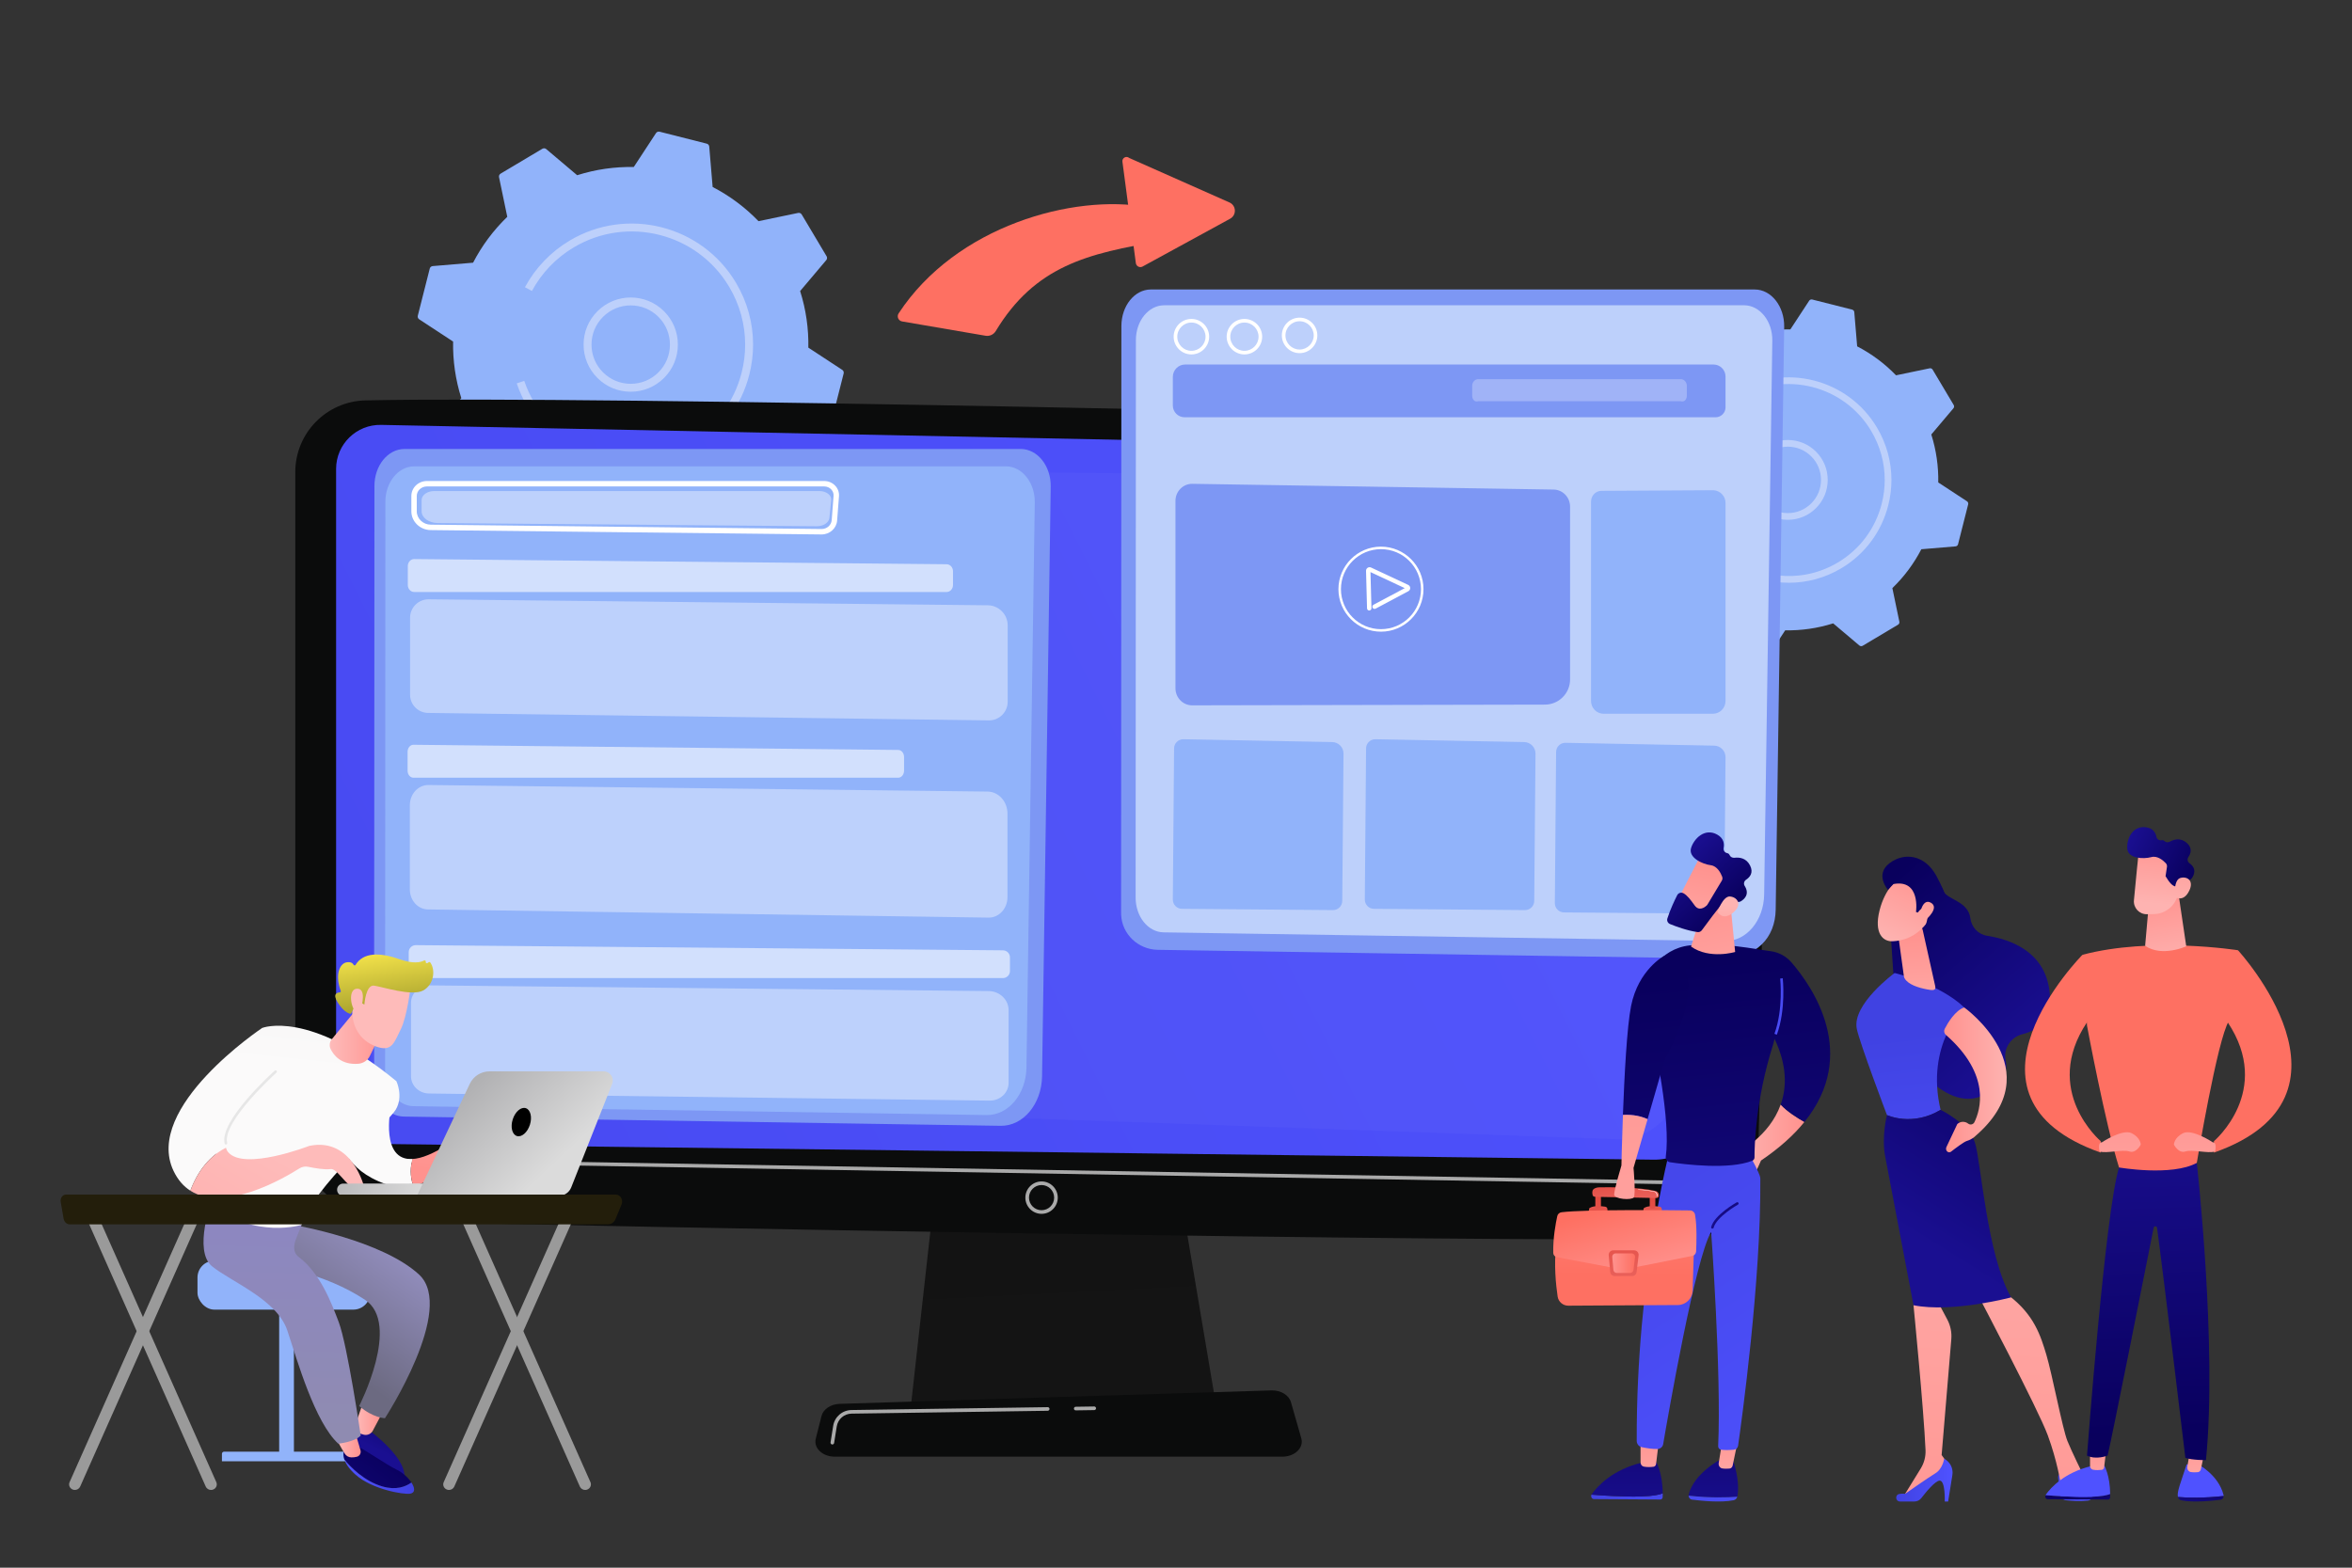 <?xml version="1.0" encoding="UTF-8"?>
<svg xmlns="http://www.w3.org/2000/svg" xmlns:xlink="http://www.w3.org/1999/xlink" id="aq" viewBox="0 0 2250 1500">
  <rect x="0" y="0" width="2250" height="1500" fill="#333333" stroke="none"/>
  <defs>
    <style>.eb{fill:url(#cq);}.ec{fill:url(#cu);}.ed{fill:url(#as);}.ee{fill:url(#bn);}.ef{fill:url(#dg);}.eg{fill:url(#cm);}.eh{fill:url(#cy);}.ei{fill:url(#cr);}.ej{fill:url(#cj);}.ek{fill:#9a9a9a;}.el{fill:url(#ct);}.em{fill:url(#bq);}.en{fill:url(#bs);}.eo{fill:url(#bc);}.ep{fill:url(#bx);}.eq{fill:url(#dh);}.er{fill:url(#bk);}.es{fill:url(#bl);}.et{fill:url(#ay);}.eu{fill:url(#cx);}.ev,.ew,.ex,.ey,.ez,.fa{fill:#fff;}.fb{fill:url(#cn);}.fc{fill:url(#ar);}.fd{fill:url(#bh);}.fe{fill:url(#ch);}.ff{fill:url(#cl);}.fg{fill:url(#db);}.fh{fill:url(#bb);}.fi{fill:url(#ax);}.fj{fill:url(#de);}.fk{fill:url(#dl);}.fl{fill:url(#dn);}.fm{fill:url(#dd);}.fn{fill:url(#bj);}.fo{fill:url(#da);}.fp{fill:url(#dc);}.fq{fill:url(#bt);}.fr{fill:url(#by);}.ew{opacity:.59;}.fs{fill:url(#bg);}.ft{fill:url(#bw);}.fu{fill:url(#ci);}.fv{fill:url(#br);}.fw{fill:url(#aw);}.fx{fill:url(#dm);}.fy{fill:url(#dk);}.fz{fill:url(#az);}.ga{fill:url(#dj);}.ex{opacity:.4;}.gb{fill:url(#cd);}.gc{fill:url(#cf);}.gd{fill:url(#bm);}.ge{fill:url(#bu);}.gf{fill:url(#be);}.gg{fill:url(#ba);}.gh{fill:url(#av);}.gi{fill:url(#bf);}.gj{fill:#231e0b;}.gk{fill:url(#cc);}.gl{fill:#7d97f4;}.gm{fill:url(#cb);}.gn{fill:#91b3fa;}.go{fill:url(#at);}.gp{fill:url(#co);}.gq{fill:url(#cv);}.ey{opacity:.03;}.gr{fill:url(#bv);}.gs{fill:url(#cw);}.gt{fill:url(#cp);}.gu{fill:url(#bo);}.gv{fill:url(#df);}.gw{fill:url(#bp);}.gx{fill:url(#au);}.gy{fill:#fe7062;}.ez{opacity:.27;}.gz{fill:#bdd0fb;}.ha{fill:url(#ca);}.hb{fill:url(#cz);}.fa{isolation:isolate;opacity:.65;}.hc{fill:url(#bd);}.hd{fill:url(#cs);}.he{fill:url(#cg);}.hf{fill:url(#bi);}.hg{fill:url(#ck);}.hh{fill:url(#ce);}.hi{fill:#e6e6e6;}.hj{fill:url(#bz);}.hk{fill:url(#di);}</style>
    <linearGradient id="ar" x1="1023.28" y1="1462.64" x2="1008.1" y2="1161.93" gradientUnits="userSpaceOnUse">
      <stop offset="0" stop-color="#151515"></stop>
      <stop offset="1" stop-color="#131313"></stop>
    </linearGradient>
    <linearGradient id="as" x1="282.47" y1="784.09" x2="1685.66" y2="784.09" gradientUnits="userSpaceOnUse">
      <stop offset="0" stop-color="#0b0c0c"></stop>
      <stop offset="1" stop-color="#0b0c0c"></stop>
    </linearGradient>
    <linearGradient id="at" x1="1781.06" y1="354.83" x2="-1262.76" y2="1876.74" gradientUnits="userSpaceOnUse">
      <stop offset="0" stop-color="#4f52ff"></stop>
      <stop offset="1" stop-color="#4042e2"></stop>
    </linearGradient>
    <linearGradient id="au" x1="1024.23" y1="1349.17" x2="884.5" y2="1655.96" xlink:href="#as"></linearGradient>
    <linearGradient id="av" x1="-9.72" y1="-459.3" x2="156.25" y2="-627" gradientTransform="translate(287.39 1159.46) rotate(9.82)" gradientUnits="userSpaceOnUse">
      <stop offset="0" stop-color="#ff928e"></stop>
      <stop offset="1" stop-color="#fe7062"></stop>
    </linearGradient>
    <linearGradient id="aw" x1="4.02" y1="-445.7" x2="169.99" y2="-613.4" xlink:href="#av"></linearGradient>
    <linearGradient id="ax" x1="387.1" y1="1338.91" x2="362.19" y2="1387.92" gradientUnits="userSpaceOnUse">
      <stop offset="0" stop-color="#09005d"></stop>
      <stop offset="1" stop-color="#1a0f91"></stop>
    </linearGradient>
    <linearGradient id="ay" x1="339.72" y1="1358.42" x2="364.54" y2="1358.42" gradientUnits="userSpaceOnUse">
      <stop offset="0" stop-color="#febbba"></stop>
      <stop offset="1" stop-color="#ff928e"></stop>
    </linearGradient>
    <linearGradient id="az" x1="305.37" y1="1292.74" x2="410.86" y2="1144.89" gradientUnits="userSpaceOnUse">
      <stop offset="0" stop-color="#6c6a81"></stop>
      <stop offset="1" stop-color="#a59fdb"></stop>
    </linearGradient>
    <linearGradient id="ba" x1="372.64" y1="1388.46" x2="286.26" y2="1501.43" xlink:href="#ax"></linearGradient>
    <linearGradient id="bb" x1="329.41" y1="1412.93" x2="396.16" y2="1412.93" xlink:href="#at"></linearGradient>
    <linearGradient id="bc" x1="321.77" y1="1381.33" x2="345.07" y2="1381.33" xlink:href="#ay"></linearGradient>
    <linearGradient id="bd" x1="267.35" y1="1366.41" x2="273.16" y2="1168.73" gradientUnits="userSpaceOnUse">
      <stop offset="0" stop-color="#8f8bb1"></stop>
      <stop offset="1" stop-color="#8d87c1"></stop>
    </linearGradient>
    <linearGradient id="be" x1="401.43" y1="730.17" x2="369.87" y2="1031.36" gradientUnits="userSpaceOnUse">
      <stop offset="0" stop-color="#eaeaea"></stop>
      <stop offset="1" stop-color="#fbfafa"></stop>
    </linearGradient>
    <linearGradient id="bf" x1="456.59" y1="972.54" x2="433.58" y2="1122.62" xlink:href="#ay"></linearGradient>
    <linearGradient id="bg" x1="330.87" y1="722.78" x2="299.31" y2="1023.97" xlink:href="#be"></linearGradient>
    <linearGradient id="bh" x1="315.42" y1="992.73" x2="369.34" y2="992.73" xlink:href="#ay"></linearGradient>
    <linearGradient id="bi" x1="249.02" y1="714.2" x2="217.47" y2="1015.39" xlink:href="#be"></linearGradient>
    <linearGradient id="bj" x1="278.65" y1="1113.65" x2="72.21" y2="1472.38" xlink:href="#ay"></linearGradient>
    <linearGradient id="bk" x1="8514.48" y1="-2206.53" x2="8511.48" y2="-2118.49" gradientTransform="translate(-8349.83 -999.31) rotate(29.93)" xlink:href="#ay"></linearGradient>
    <linearGradient id="bl" x1="8501.84" y1="-2694.22" x2="8561.9" y2="-2616.88" gradientTransform="translate(-8349.83 -999.31) rotate(29.93)" gradientUnits="userSpaceOnUse">
      <stop offset="0" stop-color="#f8e64c"></stop>
      <stop offset="1" stop-color="#74761a"></stop>
    </linearGradient>
    <linearGradient id="bm" x1="8492.75" y1="-2207.27" x2="8489.75" y2="-2119.22" gradientTransform="translate(-8349.83 -999.31) rotate(29.93)" xlink:href="#ay"></linearGradient>
    <linearGradient id="bn" x1="-285.31" y1="1488.82" x2="-391.02" y2="1517.79" gradientTransform="translate(94.37 -391.76) rotate(-177.17) scale(1 -1)" gradientUnits="userSpaceOnUse">
      <stop offset="0" stop-color="#b1b1b3"></stop>
      <stop offset="1" stop-color="#dbdbdb"></stop>
    </linearGradient>
    <linearGradient id="bo" x1="-497.24" y1="1041.09" x2="-572.24" y2="1120.36" gradientTransform="translate(-48.37) rotate(-180) scale(1 -1)" xlink:href="#bn"></linearGradient>
    <linearGradient id="bp" x1="1657.17" y1="854.52" x2="1522.5" y2="1012" gradientTransform="translate(3449.57) rotate(-180) scale(1 -1)" xlink:href="#ax"></linearGradient>
    <linearGradient id="bq" x1="-17345.49" y1="1422.28" x2="-17312.16" y2="1422.28" gradientTransform="translate(19314.3)" gradientUnits="userSpaceOnUse">
      <stop offset="0" stop-color="#4042e2"></stop>
      <stop offset="1" stop-color="#4f52ff"></stop>
    </linearGradient>
    <linearGradient id="br" x1="-17486.33" y1="1553.72" x2="-17438.37" y2="993.12" gradientTransform="translate(19314.3)" gradientUnits="userSpaceOnUse">
      <stop offset="0" stop-color="#ff928e"></stop>
      <stop offset="1" stop-color="#feb3b1"></stop>
    </linearGradient>
    <linearGradient id="bs" x1="-17500.34" y1="1416.19" x2="-17446.41" y2="1416.19" xlink:href="#bq"></linearGradient>
    <linearGradient id="bt" x1="-17389.85" y1="1562.06" x2="-17341.87" y2="1001.31" xlink:href="#br"></linearGradient>
    <linearGradient id="bu" x1="-17485.15" y1="988.39" x2="-17461.16" y2="1210.91" xlink:href="#bq"></linearGradient>
    <linearGradient id="bv" x1="-17353.03" y1="999.31" x2="-17472.95" y2="1191.19" gradientTransform="translate(19314.3)" xlink:href="#ax"></linearGradient>
    <linearGradient id="bw" x1="1617.11" y1="892.25" x2="1612.44" y2="992.25" gradientTransform="translate(3449.57) rotate(-180) scale(1 -1)" xlink:href="#br"></linearGradient>
    <linearGradient id="bx" x1="-17454.46" y1="1033.26" x2="-17394.6" y2="1033.26" xlink:href="#br"></linearGradient>
    <linearGradient id="by" x1="1607.71" y1="832.42" x2="1641.04" y2="901.09" gradientTransform="translate(3449.57) rotate(-180) scale(1 -1)" xlink:href="#br"></linearGradient>
    <linearGradient id="bz" x1="1630.67" y1="831.85" x2="1495.99" y2="989.34" gradientTransform="translate(3449.57) rotate(-180) scale(1 -1)" xlink:href="#ax"></linearGradient>
    <linearGradient id="ca" x1="1591.38" y1="840.35" x2="1624.72" y2="909.01" gradientTransform="translate(3449.57) rotate(-180) scale(1 -1)" xlink:href="#br"></linearGradient>
    <linearGradient id="cb" x1="-12211.11" y1="1563.95" x2="-12208.49" y2="1485.5" gradientTransform="translate(14311.91)" xlink:href="#bq"></linearGradient>
    <linearGradient id="cc" x1="-12117.9" y1="1363.18" x2="-12279.53" y2="1490.09" gradientTransform="translate(14311.91)" xlink:href="#ax"></linearGradient>
    <linearGradient id="cd" x1="3163.72" y1="1365.12" x2="3154.94" y2="1441.68" gradientTransform="translate(5261.41) rotate(-180) scale(1 -1)" xlink:href="#br"></linearGradient>
    <linearGradient id="ce" x1="3312.66" y1="1400.84" x2="3156.36" y2="1523.57" gradientTransform="translate(5261.41) rotate(-180) scale(1 -1)" xlink:href="#ax"></linearGradient>
    <linearGradient id="cf" x1="3267.59" y1="1612.46" x2="3270.2" y2="1534.01" gradientTransform="translate(5261.41) rotate(-180) scale(1 -1)" xlink:href="#bq"></linearGradient>
    <linearGradient id="cg" x1="3256.14" y1="1374.91" x2="3247.93" y2="1446.54" gradientTransform="translate(5261.41) rotate(-180) scale(1 -1)" xlink:href="#br"></linearGradient>
    <linearGradient id="ch" x1="1393.64" y1="1372.62" x2="1403.48" y2="1064.14" gradientTransform="translate(3449.57) rotate(-180) scale(1 -1)" xlink:href="#ax"></linearGradient>
    <linearGradient id="ci" x1="1385.8" y1="855.35" x2="1373.3" y2="926.35" gradientTransform="translate(3449.57) rotate(-180) scale(1 -1)" xlink:href="#br"></linearGradient>
    <linearGradient id="cj" x1="1381.63" y1="799.79" x2="1387.63" y2="864.79" gradientTransform="translate(3449.57) rotate(-180) scale(1 -1)" xlink:href="#br"></linearGradient>
    <linearGradient id="ck" x1="1305.12" y1="3270.44" x2="1376.11" y2="3270.44" gradientTransform="translate(4637.08 -1608.59) rotate(-155.66) scale(1 -1)" xlink:href="#ax"></linearGradient>
    <linearGradient id="cl" x1="1357.07" y1="802.06" x2="1363.07" y2="867.05" gradientTransform="translate(3449.57) rotate(-180) scale(1 -1)" xlink:href="#br"></linearGradient>
    <linearGradient id="cm" x1="1349.81" y1="1043.26" x2="1350.31" y2="1218.26" gradientTransform="translate(3449.57) rotate(-180) scale(1 -1)" xlink:href="#br"></linearGradient>
    <linearGradient id="cn" x1="1421.46" y1="1043.05" x2="1421.96" y2="1218.05" gradientTransform="translate(3449.57) rotate(-180) scale(1 -1)" xlink:href="#br"></linearGradient>
    <linearGradient id="co" x1="1327.61" y1="1089.41" x2="1390.74" y2="1089.41" gradientTransform="translate(3053.79) rotate(-180) scale(1 -1)" xlink:href="#br"></linearGradient>
    <linearGradient id="cp" x1="1413.48" y1="1287.3" x2="1415.06" y2="1461.46" gradientTransform="translate(3053.79) rotate(-180) scale(1 -1)" xlink:href="#ax"></linearGradient>
    <linearGradient id="cq" x1="1509.6" y1="1358.36" x2="1337.38" y2="1493.59" gradientTransform="translate(3053.79) rotate(-180) scale(1 -1)" xlink:href="#bq"></linearGradient>
    <linearGradient id="cr" x1="1404.25" y1="1360.31" x2="1395.21" y2="1439.23" gradientTransform="translate(3053.79) rotate(-180) scale(1 -1)" xlink:href="#br"></linearGradient>
    <linearGradient id="cs" x1="1540.19" y1="1397.32" x2="1367.97" y2="1532.55" gradientTransform="translate(3053.79) rotate(-180) scale(1 -1)" xlink:href="#bq"></linearGradient>
    <linearGradient id="ct" x1="1495.94" y1="1286.55" x2="1497.53" y2="1460.71" gradientTransform="translate(3053.79) rotate(-180) scale(1 -1)" xlink:href="#ax"></linearGradient>
    <linearGradient id="cu" x1="1477.91" y1="1368.75" x2="1468.87" y2="1447.67" gradientTransform="translate(3053.79) rotate(-180) scale(1 -1)" xlink:href="#br"></linearGradient>
    <linearGradient id="cv" x1="1585.35" y1="1007.88" x2="1296.14" y2="1456.66" gradientTransform="translate(3053.79) rotate(-180) scale(1 -1)" xlink:href="#bq"></linearGradient>
    <linearGradient id="cw" x1="629.68" y1="918.61" x2="583.24" y2="1373.35" gradientTransform="translate(2286.02) rotate(-180) scale(1 -1)" xlink:href="#ax"></linearGradient>
    <linearGradient id="cx" x1="1424.23" y1="855.82" x2="1389.7" y2="1005.02" gradientTransform="translate(3053.79) rotate(-180) scale(1 -1)" xlink:href="#br"></linearGradient>
    <linearGradient id="cy" x1="-382.39" y1="5301.14" x2="-443.65" y2="5382.17" gradientTransform="translate(5232.95 -3084.89) rotate(-133.27) scale(1 -1)" xlink:href="#br"></linearGradient>
    <linearGradient id="cz" x1="-429.17" y1="5320.6" x2="-356" y2="5320.6" gradientTransform="translate(5232.95 -3084.89) rotate(-133.27) scale(1 -1)" xlink:href="#ax"></linearGradient>
    <linearGradient id="da" x1="-472.11" y1="5365.31" x2="-422.97" y2="5314.91" gradientTransform="translate(5232.95 -3084.89) rotate(-133.27) scale(1 -1)" xlink:href="#br"></linearGradient>
    <linearGradient id="db" x1="1395.15" y1="883.93" x2="1323.68" y2="1015.24" gradientTransform="translate(3053.79) rotate(-180) scale(1 -1)" xlink:href="#bq"></linearGradient>
    <linearGradient id="dc" x1="1423.15" y1="1128.38" x2="1398.9" y2="1171.54" gradientTransform="translate(3053.79) rotate(-180) scale(1 -1)" xlink:href="#ax"></linearGradient>
    <linearGradient id="dd" x1="1895.65" y1="1220.25" x2="1893.92" y2="1060.47" gradientTransform="translate(3449.57) rotate(-180) scale(1 -1)" gradientUnits="userSpaceOnUse">
      <stop offset="0" stop-color="#fe7062"></stop>
      <stop offset="1" stop-color="#ff928e"></stop>
    </linearGradient>
    <linearGradient id="de" x1="1869.05" y1="1168.22" x2="1868.28" y2="1149.57" gradientTransform="translate(3449.57) rotate(-180) scale(1 -1)" gradientUnits="userSpaceOnUse">
      <stop offset="0" stop-color="#e1473d"></stop>
      <stop offset="1" stop-color="#e9605a"></stop>
    </linearGradient>
    <linearGradient id="df" x1="1868.08" y1="1140.22" x2="1871.92" y2="1193.68" xlink:href="#de"></linearGradient>
    <linearGradient id="dg" x1="1921.01" y1="1166.08" x2="1920.24" y2="1147.43" xlink:href="#de"></linearGradient>
    <linearGradient id="dh" x1="1919.9" y1="1136.49" x2="1923.75" y2="1189.95" xlink:href="#de"></linearGradient>
    <linearGradient id="di" x1="1897.37" y1="1121.54" x2="1893.62" y2="1149.03" xlink:href="#de"></linearGradient>
    <linearGradient id="dj" x1="1904.09" y1="1153.57" x2="1882.59" y2="1224.57" xlink:href="#dd"></linearGradient>
    <linearGradient id="dk" x1="1901.5" y1="1162.04" x2="1894" y2="1221.45" xlink:href="#de"></linearGradient>
    <linearGradient id="dl" x1="1885.43" y1="1208.65" x2="1907.24" y2="1208.65" xlink:href="#dd"></linearGradient>
    <linearGradient id="dm" x1="1872.67" y1="935.57" x2="1823.05" y2="1421.46" gradientTransform="translate(3449.57) rotate(-180) scale(1 -1)" xlink:href="#ax"></linearGradient>
    <linearGradient id="dn" x1="1906.57" y1="939.03" x2="1856.95" y2="1424.92" gradientTransform="translate(3449.57) rotate(-180) scale(1 -1)" xlink:href="#br"></linearGradient>
  </defs>
  <path class="gn" d="M1537.67,435.76c-.28,1.12.17,2.29,1.14,2.92l27.48,18.01c-.28,15.34,1.89,30.84,6.66,45.89l-21.19,25.08c-.74.88-.85,2.13-.26,3.12l20.17,33.86c.59.99,1.74,1.5,2.87,1.26l32.15-6.69c10.96,11.37,23.55,20.65,37.18,27.71l2.75,32.74c.1,1.15.91,2.11,2.03,2.39l38.2,9.68c1.12.28,2.29-.17,2.92-1.14l18.01-27.48c15.34.28,30.84-1.89,45.89-6.66l25.08,21.19c.88.74,2.13.85,3.12.26l33.86-20.17c.99-.59,1.5-1.74,1.26-2.87l-6.69-32.15c11.37-10.96,20.65-23.55,27.71-37.18l32.74-2.75c1.15-.1,2.11-.91,2.39-2.03l9.68-38.2c.28-1.12-.17-2.29-1.14-2.92l-27.48-18.01c.28-15.34-1.89-30.84-6.66-45.89l21.19-25.08c.74-.88.85-2.13.26-3.12l-20.17-33.86c-.59-.99-1.74-1.5-2.87-1.26l-32.15,6.69c-10.96-11.37-23.55-20.65-37.18-27.71l-2.75-32.74c-.1-1.15-.91-2.11-2.03-2.39l-38.2-9.68c-1.12-.28-2.29.17-2.92,1.14l-18.01,27.48c-15.34-.28-30.84,1.89-45.89,6.66l-25.08-21.19c-.88-.74-2.13-.85-3.12-.26l-33.86,20.17c-.99.59-1.5,1.74-1.26,2.87l6.69,32.15c-11.37,10.96-20.65,23.55-27.71,37.18l-32.74,2.75c-1.15.1-2.11.91-2.39,2.03l-9.68,38.2Z"></path>
  <path class="gz" d="M1710.24,497.37h-.02c-10.22-.01-19.81-3.99-27.02-11.22-7.21-7.22-11.17-16.82-11.16-27.02,0-10.21,3.99-19.8,11.22-27,14.91-14.88,39.15-14.86,54.03.05,7.21,7.22,11.17,16.82,11.16,27.02,0,10.21-3.99,19.8-11.22,27-7.21,7.2-16.8,11.17-26.99,11.17ZM1710.24,427.39c-8.48,0-16.45,3.3-22.45,9.29-6.01,6-9.32,13.97-9.33,22.46,0,8.49,3.29,16.47,9.29,22.48,6,6.01,13.98,9.32,22.47,9.33h.03c8.48,0,16.45-3.3,22.45-9.29,6.01-6,9.32-13.97,9.33-22.46,0-8.49-3.29-16.48-9.29-22.48-6-6.01-13.98-9.32-22.47-9.33h-.03Z"></path>
  <path class="gz" d="M1711.23,557.59c-33.53,0-66.25-17.14-84.62-47.98-3.59-6.02-6.53-12.42-8.75-19.01l6.09-2.05c2.07,6.16,4.83,12.14,8.18,17.77,20.37,34.2,59.62,50.37,96.6,43.16.07-.01.14-.03.21-.04.07-.01.14-.03.21-.04,9.95-1.99,19.73-5.67,28.94-11.15,21.09-12.56,36.02-32.58,42.05-56.37,1.91-7.54,2.85-15.17,2.85-22.75,0-16.34-4.4-32.44-12.98-46.84-25.93-43.53-82.43-57.85-125.96-31.92-14.31,8.52-26.03,20.74-33.87,35.33l-5.65-3.04c8.4-15.61,20.93-28.68,36.24-37.8,46.57-27.73,107.02-12.42,134.76,34.16,9.18,15.41,13.88,32.63,13.89,50.11,0,8.11-1.01,16.28-3.05,24.34-6.45,25.45-22.43,46.87-44.99,60.31-15.73,9.37-33.04,13.82-50.14,13.82Z"></path>
  <path class="gn" d="M399.68,302.09c-.33,1.32.2,2.7,1.34,3.45l32.43,21.26c-.33,18.11,2.23,36.4,7.86,54.16l-25.01,29.6c-.88,1.04-1,2.52-.3,3.69l23.8,39.96c.7,1.17,2.06,1.77,3.39,1.49l37.94-7.89c12.94,13.41,27.8,24.37,43.88,32.71l3.25,38.64c.11,1.35,1.07,2.49,2.39,2.82l45.09,11.43c1.32.33,2.7-.2,3.45-1.34l21.26-32.43c18.11.33,36.4-2.23,54.16-7.86l29.6,25.01c1.04.88,2.52,1,3.69.3l39.96-23.8c1.17-.7,1.77-2.06,1.49-3.39l-7.89-37.94c13.42-12.94,24.38-27.8,32.71-43.88l38.64-3.25c1.35-.11,2.49-1.07,2.82-2.39l11.43-45.09c.33-1.32-.2-2.7-1.34-3.45l-32.43-21.26c.33-18.11-2.23-36.4-7.86-54.16l25.01-29.6c.88-1.04,1-2.52.3-3.69l-23.8-39.97c-.7-1.17-2.06-1.77-3.39-1.49l-37.94,7.89c-12.94-13.42-27.8-24.38-43.88-32.71l-3.25-38.64c-.11-1.35-1.07-2.49-2.39-2.82l-45.09-11.43c-1.32-.33-2.7.2-3.45,1.34l-21.26,32.43c-18.11-.33-36.4,2.23-54.16,7.86l-29.6-25.01c-1.04-.88-2.52-1-3.69-.3l-39.96,23.8c-1.17.7-1.77,2.06-1.49,3.39l7.89,37.94c-13.42,12.94-24.37,27.8-32.71,43.88l-38.64,3.25c-1.35.11-2.49,1.07-2.82,2.39l-11.43,45.09Z"></path>
  <path class="gz" d="M603.37,374.82h-.04c-12.05-.01-23.36-4.71-31.87-13.24-8.51-8.53-13.19-19.85-13.18-31.9.01-12.05,4.71-23.37,13.24-31.87,17.6-17.57,46.21-17.54,63.77.06,8.51,8.53,13.19,19.85,13.18,31.9-.01,12.05-4.71,23.37-13.24,31.87-8.51,8.5-19.83,13.18-31.86,13.18ZM603.37,292.21c-10.01,0-19.42,3.89-26.5,10.96-7.09,7.08-11,16.49-11.01,26.52,0,10.02,3.88,19.45,10.96,26.54,7.08,7.09,16.5,11,26.52,11.01h.02c10.02,0,19.43-3.89,26.51-10.96,7.09-7.08,11-16.5,11.01-26.52,0-10.02-3.88-19.45-10.96-26.54-7.08-7.09-16.5-11-26.52-11.01h-.04Z"></path>
  <path class="gz" d="M604.54,445.89c-39.58,0-78.2-20.23-99.88-56.63-4.24-7.11-7.71-14.66-10.33-22.44l7.18-2.42c2.45,7.27,5.7,14.33,9.66,20.98,24.04,40.36,70.37,59.46,114.03,50.94.08-.01.16-.03.24-.05.09-.02.17-.03.25-.05,11.75-2.35,23.29-6.69,34.15-13.16,24.89-14.82,42.51-38.45,49.63-66.53,2.26-8.9,3.37-17.91,3.37-26.86,0-19.29-5.19-38.29-15.32-55.29-30.6-51.38-97.3-68.28-148.68-37.68-16.89,10.06-30.72,24.48-39.98,41.7l-6.67-3.59c9.91-18.42,24.7-33.85,42.77-44.62,54.97-32.73,126.33-14.65,159.07,40.32,10.83,18.19,16.39,38.52,16.39,59.15,0,9.57-1.19,19.21-3.6,28.73-7.61,30.04-26.47,55.33-53.1,71.18-18.56,11.06-39,16.32-59.18,16.32Z"></path>
  <polygon class="fc" points="896.36 1121.25 871.14 1347.48 1163.8 1347.48 1125.68 1121.25 896.36 1121.25"></polygon>
  <path class="ed" d="M282.47,451.75v622.35c0,51.2,40.8,93.06,91.98,94.38,227.31,5.86,1022.34,20.07,1238.73,16.88,37.19-.55,67.32-30.31,68.39-67.49,4.17-144.58,10.95-492.25-14.13-653.66-5.28-33.99-33.97-59.41-68.35-60.51-190.46-6.09-1033.24-25.44-1249.53-20.58-37.3.84-67.09,31.31-67.09,68.62Z"></path>
  <path class="go" d="M321.52,448.72v591.28c0,29.89,23.99,54.25,53.88,54.69l1206.64,14.91c29.63.44,53.92-23.4,54.03-53.03l2.02-585.99c.08-21.19-16.8-38.55-37.99-39.07l-1235.38-24.96c-23.69-.58-43.21,18.47-43.21,42.17Z"></path>
  <path class="fa" d="M1645.16,1133.88h-.03l-1323.64-22.55c-.96-.02-1.72-.8-1.7-1.76.02-.95.84-1.66,1.76-1.7l1323.64,22.55c.96.02,1.72.8,1.7,1.76-.02.94-.79,1.7-1.73,1.7Z"></path>
  <path class="fa" d="M996.4,1161.43c-8.55,0-15.5-6.95-15.5-15.5s6.95-15.5,15.5-15.5,15.5,6.95,15.5,15.5-6.95,15.5-15.5,15.5ZM996.4,1133.88c-6.64,0-12.04,5.4-12.04,12.04s5.4,12.04,12.04,12.04,12.04-5.4,12.04-12.04-5.4-12.04-12.04-12.04Z"></path>
  <path class="gx" d="M1226.84,1393.77h-428.33c-11.64,0-20.37-8.28-18.12-17.18l5.5-21.74c1.65-6.54,8.84-11.34,17.39-11.6l412.92-12.88c8.92-.28,16.82,4.46,18.77,11.25l9.91,34.62c2.57,8.99-6.21,17.53-18.03,17.53Z"></path>
  <path class="fa" d="M1029.09,1349.47c-.94,0-1.72-.76-1.73-1.7-.01-.95.75-1.74,1.7-1.75l17.69-.26h.03c.94,0,1.72.76,1.73,1.7.01.95-.75,1.74-1.7,1.75l-17.69.26h-.03Z"></path>
  <path class="fa" d="M796.24,1382.12c-.09,0-.18,0-.27-.02-.94-.15-1.59-1.04-1.44-1.98l2.52-15.81c1.38-8.66,8.75-15.03,17.51-15.16l187.67-2.74c.98-.04,1.74.75,1.75,1.7.01.95-.75,1.74-1.7,1.75l-187.67,2.74c-7.08.1-13.03,5.25-14.15,12.25l-2.52,15.81c-.14.85-.87,1.46-1.71,1.46Z"></path>
  <path class="ey" d="M1548.98,458.78l-1153.13-14.2c-18.17-.22-32.95,14.64-33.21,33.23l-7.41,537.02c-.26,18.35,13.92,33.54,31.85,34.18l1159.67,41.03c16.13.57,31.25-5.59,42.86-17.06,11.61-11.47,17.62-27.28,17.62-43.8v-509.51c0-33.35-25.65-60.49-58.24-60.89Z"></path>
  <path class="gl" d="M386.93,429.58h589.5c16.07,0,29.02,16.26,28.73,36.09l-8.29,564.14c-.39,26.55-18.09,47.73-39.62,47.39l-570.95-8.84c-15.73-.24-28.38-16.05-28.37-35.46l.27-567.89c0-19.57,12.87-35.42,28.73-35.42Z"></path>
  <path class="gn" d="M396.25,446.21h566.06c15.43,0,27.87,15.59,27.59,34.59l-7.96,540.68c-.37,25.45-17.37,45.74-38.04,45.42l-548.25-8.47c-15.11-.23-27.25-15.39-27.25-33.99l.26-544.28c0-18.75,12.36-33.95,27.59-33.95Z"></path>
  <path class="ev" d="M785.97,511.37c-.06,0-.12,0-.17,0l-373.82-4.17c-10.18-.11-18.47-8.17-18.47-17.95v-14.66c0-3.85,1.56-7.47,4.4-10.18,2.81-2.68,6.54-4.16,10.5-4.16h380.1c4.03,0,7.87,1.66,10.55,4.55,2.57,2.77,3.83,6.35,3.54,10.06l-1.79,23.26c-.57,7.46-7.07,13.25-14.83,13.25ZM408.4,465.44c-2.62,0-5.07.97-6.91,2.72-1.81,1.72-2.8,4.01-2.8,6.43v14.66c0,6.95,5.99,12.68,13.34,12.76l373.82,4.17s.08,0,.12,0c5.06,0,9.29-3.7,9.66-8.46l1.79-23.26c.17-2.25-.6-4.43-2.17-6.13-1.7-1.84-4.16-2.89-6.74-2.89h-380.1Z"></path>
  <path class="ex" d="M781.4,503.51l-362.64-3.05c-8.55-.07-15.43-5.09-15.43-11.25v-10.74c0-4.75,5.34-8.61,11.94-8.61h368.73c6.5,0,11.63,3.98,11.16,8.65l-1.74,17.04c-.46,4.52-5.72,8-12.02,7.95Z"></path>
  <path class="ew" d="M905.57,566.44h-509.34c-3.38,0-6.12-3.02-6.12-6.74v-18.04c0-3.75,2.77-6.78,6.17-6.74l509.34,4.96c3.36.03,6.06,3.04,6.06,6.74v13.08c0,3.73-2.74,6.74-6.12,6.74Z"></path>
  <path class="ex" d="M945.88,689.29l-536.39-7.15c-9.54-.13-17.2-7.89-17.2-17.43v-73.65c0-9.81,8.01-17.73,17.82-17.63l534.83,5.72c10.55.11,19.04,8.7,19.04,19.24v73.04c0,9.96-8.14,17.99-18.1,17.86Z"></path>
  <path class="ew" d="M859.28,744.13h-463.81c-3.08,0-5.57-3.02-5.57-6.74v-18.04c0-3.75,2.52-6.78,5.62-6.74l463.81,4.96c3.06.03,5.52,3.04,5.52,6.74v13.08c0,3.73-2.49,6.74-5.57,6.74Z"></path>
  <path class="ex" d="M945.67,877.99l-536.39-7.83c-9.54-.14-17.2-8.64-17.2-19.09v-80.64c0-10.74,8.01-19.42,17.82-19.3l534.83,6.26c10.55.12,19.04,9.52,19.04,21.07v79.98c0,10.9-8.14,19.7-18.1,19.55Z"></path>
  <path class="ew" d="M959.41,935.85H397.74c-3.73,0-6.75-3.02-6.75-6.74v-18.04c0-3.75,3.06-6.78,6.81-6.74l561.67,4.96c3.7.03,6.69,3.04,6.69,6.74v13.08c0,3.73-3.02,6.74-6.75,6.74Z"></path>
  <path class="ex" d="M946.76,1053.09l-536.39-6.81c-9.54-.12-17.2-7.51-17.2-16.59v-70.08c0-9.33,8.01-16.87,17.82-16.77l534.83,5.44c10.55.11,19.04,8.27,19.04,18.31v69.5c0,9.47-8.14,17.12-18.1,16.99Z"></path>
  <path class="gl" d="M1100.92,276.99h577.73c15.75,0,28.44,16.08,28.16,35.68l-8.13,557.69c-.38,26.25-17.73,47.18-53.24,46.85l-537.84-8.4c-18.69-.29-34.34-14.93-35.08-33.61-.02-.59-.04-1.19-.03-1.79l.27-561.41c0-19.34,12.61-35.02,28.16-35.02Z"></path>
  <path class="gz" d="M1113.66,292.09h554.76c15.13,0,27.31,15.28,27.04,33.9l-7.8,529.89c-.37,24.94-17.03,44.83-37.28,44.52l-537.3-8.3c-14.81-.23-26.71-15.08-26.7-33.31l.26-533.42c0-18.38,12.11-33.27,27.04-33.27Z"></path>
  <path class="gl" d="M1641.17,399.25h-507.94c-6.22,0-11.26-5.04-11.26-11.26v-27.4c0-6.52,5.29-11.81,11.81-11.81h505.39c6.37,0,11.53,5.16,11.53,11.53v29.42c0,5.26-4.27,9.53-9.53,9.53Z"></path>
  <path class="ez" d="M1607.9,383.89h-193.78c-3.19,1.2-5.78-1.67-5.78-5.2v-9.49c0-3.54,2.59-6.41,5.78-6.41h193.78c3.19,0,5.78,2.87,5.78,6.41v9.49c0,3.54-2.59,6.41-5.78,5.2Z"></path>
  <path class="gl" d="M1501.99,650.09c0,13.29-10.76,24.07-24.05,24.1l-337.48.7c-8.82,0-15.97-7.31-15.97-16.34v-179.29c0-9.12,7.3-16.48,16.22-16.33l345.55,5.5c8.72.14,15.72,7.41,15.72,16.33v165.33Z"></path>
  <path class="gn" d="M1458.79,870.8l-144.4-1.2c-4.88-.04-8.8-4.03-8.76-8.91l1.2-144.62c.04-4.79,3.89-8.68,8.68-8.76l142.59,2.71c6.04.11,10.86,5.07,10.81,11.11l-1.21,140.91c-.04,4.88-4.03,8.8-8.91,8.76Z"></path>
  <path class="gn" d="M1275.13,870.8l-144.4-1.2c-4.88-.04-8.8-4.03-8.76-8.91l1.2-144.62c.04-4.79,3.89-8.68,8.68-8.76l142.59,2.71c6.04.11,10.86,5.07,10.81,11.11l-1.21,140.91c-.04,4.88-4.03,8.8-8.91,8.76Z"></path>
  <path class="gn" d="M1640.58,874.22l-144.4-1.2c-4.88-.04-8.8-4.03-8.76-8.91l1.2-144.62c.04-4.79,3.89-8.68,8.68-8.76l142.59,2.71c6.04.11,10.86,5.07,10.81,11.11l-1.21,140.91c-.04,4.88-4.03,8.8-8.91,8.76Z"></path>
  <path class="gn" d="M1638.57,682.95h-104.4c-6.7,0-12.14-5.47-12.14-12.22v-190.75c0-5.67,4.41-10.28,9.86-10.31l107.21-.6c6.49.29,11.61,5.67,11.61,12.21v189.45c0,6.75-5.44,12.22-12.14,12.22Z"></path>
  <path class="ev" d="M1243.23,337.89c-9.36,0-16.98-7.62-16.98-16.98s7.62-16.98,16.98-16.98,16.98,7.62,16.98,16.98-7.62,16.98-16.98,16.98ZM1243.23,307.39c-7.45,0-13.52,6.06-13.52,13.52s6.06,13.52,13.52,13.52,13.52-6.06,13.52-13.52-6.06-13.52-13.52-13.52Z"></path>
  <path class="ev" d="M1190.45,339.12c-9.36,0-16.98-7.62-16.98-16.98s7.62-16.98,16.98-16.98,16.98,7.62,16.98,16.98-7.62,16.98-16.98,16.98ZM1190.45,308.63c-7.45,0-13.52,6.06-13.52,13.52s6.06,13.52,13.52,13.52,13.52-6.06,13.52-13.52-6.06-13.52-13.52-13.52Z"></path>
  <path class="ev" d="M1139.74,339.12c-9.36,0-16.98-7.62-16.98-16.98s7.62-16.98,16.98-16.98,16.98,7.62,16.98,16.98-7.62,16.98-16.98,16.98ZM1139.74,308.63c-7.46,0-13.52,6.06-13.52,13.52s6.06,13.52,13.52,13.52,13.52-6.06,13.52-13.52-6.06-13.52-13.52-13.52Z"></path>
  <path class="ev" d="M1321.09,604.4c-22.46,0-40.7-18.24-40.7-40.66s18.24-40.7,40.66-40.7,40.7,18.24,40.7,40.66v.04c0,22.42-18.24,40.66-40.66,40.66ZM1321.09,525.45c-21.14,0-38.3,17.16-38.3,38.26s17.16,38.3,38.26,38.3,38.3-17.16,38.3-38.26v-.04c0-21.09-17.16-38.26-38.26-38.26Z"></path>
  <path class="ev" d="M1309.85,584.16c-1.14,0-2.07-.91-2.1-2.05l-.96-35.91c-.03-1.18.54-2.28,1.53-2.93.99-.65,2.22-.74,3.3-.24l35.48,16.59c1.17.55,1.92,1.69,1.95,2.98.03,1.29-.65,2.47-1.79,3.08l-31.32,16.69c-1.03.55-2.3.16-2.85-.87-.55-1.03-.16-2.3.87-2.85l29.87-15.92-32.79-15.34.93,34.59c.03,1.16-.89,2.13-2.05,2.16-.02,0-.04,0-.06,0Z"></path>
  <path class="gh" d="M859.63,299.89c54.97-83.92,167.66-114.49,237.4-101.77l13.99,32.64c-71.13,11.4-121.15,24.25-158.46,86.02-2.02,3.35-5.88,5.13-9.74,4.47l-79.83-13.69c-3.55-.61-5.33-4.66-3.36-7.67Z"></path>
  <path class="fw" d="M1080.21,151.13l95.93,42.58c6.58,2.92,6.96,12.12.64,15.57l-84.06,45.91c-2.68,1.2-5.76-.53-6.14-3.44l-12.84-97.08c-.47-3.58,3.7-5.87,6.47-3.55Z"></path>
  <rect class="gn" x="267.07" y="1242.59" width="14.12" height="152.65" transform="translate(548.25 2637.83) rotate(180)"></rect>
  <path class="gn" d="M212.31,1389h123.63v7.14c0,1.13-.92,2.05-2.05,2.05h-119.69c-1.05,0-1.9-.85-1.9-1.9v-7.29h0Z" transform="translate(548.25 2787.18) rotate(180)"></path>
  <rect class="gn" x="188.93" y="1206.24" width="165.2" height="46.85" rx="16.13" ry="16.13"></rect>
  <path class="fi" d="M352.75,1368.2s40.31,29.05,33.31,48.57c0,0-44.1-19.03-49.43-34.02-5.33-14.99.9-21.61.9-21.61l15.22,7.05Z"></path>
  <path class="et" d="M346.69,1343.85l-6.59,19.05c-.99,2.88,0,6.15,2.57,7.77,1.29.81,3.05,1.57,5.45,2.11,3.4.77,6.9-.8,8.53-3.87l7.88-14.85-17.85-10.22Z"></path>
  <path class="fz" d="M282.55,1172.35s82.79,14.35,118.31,47.16c35.51,32.81-32.6,137.46-32.6,137.46,0,0-11.16-.07-24.68-11.66,0,0,40.39-78.71,5.58-101.66-39.13-25.8-84.22-31.62-84.22-31.62l16.82-37.15.8-2.53Z"></path>
  <path class="gg" d="M379.05,1405.98c-8.87-4.1-33.96-21.67-38.2-22.45-4.23-.78-11.57,4.2-11.57,4.2,0,0-1.78,3.21.12,8.81,5.89,7.13,18.97,20.72,36.56,25.78,12.94,3.72,21.98.25,27.62-3.81-3.1-4.72-8.63-9.8-14.53-12.53Z"></path>
  <path class="fh" d="M365.97,1422.32c-17.58-5.06-30.67-18.65-36.56-25.78,1.29,3.78,4.26,8.66,10.62,14.37,15.77,14.17,45.88,19.28,52.29,18.29,5.14-.79,4.65-5.53,1.26-10.7-5.64,4.06-14.68,7.54-27.62,3.81Z"></path>
  <path class="eo" d="M321.77,1375.33c.1,2.44,5.09,10.82,8.01,15.52,1.39,2.23,3.82,3.6,6.44,3.61,1.67,0,3.58-.14,5.32-.64,2.61-.75,4.08-3.53,3.32-6.14l-5.7-19.47-17.39,7.13Z"></path>
  <path class="hc" d="M202.86,1147.5s-18.39,49.16,0,64.12c18.39,14.95,62.25,31.78,72.05,61.56,9.8,29.78,26.43,87.65,48.68,108.15,0,0,15.63-1.51,21.49-7.74,0,0-12.67-86.4-21.03-108.57-7.24-19.2-17.9-46.91-38.34-62.4-5.85-4.43-4.83-11.46-2.12-18.28l4.94-12.42-85.66-24.42Z"></path>
  <path class="gf" d="M394.62,1108.96c-30.83,1.86-21.22-47.39-20.67-49.35l-46.79,33.05s2.48,26.34,41.38,40.16c9.84,3.5,18.84,3.65,26.79,1.94-3.39-9.89-2.7-18.76-.71-25.79Z"></path>
  <path class="gi" d="M454.23,1094.14c-11.49-7.99-24.5,0-24.5,0-15.36,10.05-26.72,14.32-35.11,14.82-1.99,7.03-2.68,15.9.71,25.79,17.21-3.7,29.52-16.15,34.87-22.54,1.93-2.3,5.34-2.7,7.69-.84,2.39,1.89,4.72,4.48,4.29,7.2-.83,5.37,5.4,7.08,5.87,5.13.47-1.95-2.13-13.49-2.13-13.49,0,0,12.46,12.53,17.32,17.34,4.86,4.81,10.98,0,10.98,0,0,0-8.51-25.42-20-33.41Z"></path>
  <path class="fs" d="M250.87,983.55s44.85-17.96,128.32,50.95c0,0,6.97,14.43-.63,27.28-7.61,12.84-80.08,75.43-90.04,110.14,0,0-43.17,14.03-87.83-19.24,0,0,3.94-96.6,50.18-169.13Z"></path>
  <path class="fd" d="M339.53,967.52l-22.08,26.77c-2.19,2.66-2.68,6.35-1.16,9.45,3.06,6.25,10.34,15.35,26.46,14.09,4.8-.37,9.05-3.27,11.14-7.6l15.44-31.91-29.8-10.79Z"></path>
  <path class="hf" d="M216.14,1098.18c-5.21-21.2,47.53-68.48,47.53-68.48l-12.81-46.16s-113.88,75.81-84.86,136.78c4.16,8.74,9.69,14.86,16.09,18.96,9.17-24.68,23.78-36,34.04-41.1Z"></path>
  <path class="hi" d="M216.11,1095.1c-.56,0-1.07-.38-1.21-.95-5.32-21.68,45.74-67.75,47.91-69.7.51-.46,1.3-.42,1.76.1.46.51.42,1.3-.1,1.76-.52.47-52.13,47.01-47.15,67.25.16.67-.24,1.34-.91,1.51-.1.02-.2.04-.3.04Z"></path>
  <path class="fn" d="M296.02,1096.36s-62.53,24.28-77.79,6.02c-1.04-1.24-1.71-2.65-2.09-4.19-10.26,5.09-24.87,16.41-34.04,41.1,32.89,21.01,89.1-11.69,104.3-21.33,2.5-1.59,5.5-2.14,8.4-1.54,5.86,1.22,15.99,3,21.45,2.16,7.99-1.23,19.47,26.95,32.42,18.26,0,0-11.09-48.99-52.64-40.47Z"></path>
  <path class="er" d="M392.85,943.61s-3.24,28.89-9.55,41.41c-6.31,12.51-8.22,21.89-23.65,16.26-15.43-5.63-23.22-19.41-22.66-35.17,0,0,.69-24.38,7.33-30.71,6.64-6.33,48.53,8.22,48.53,8.22Z"></path>
  <path class="es" d="M346.79,960.17l1.77,1.02s1.32-19.18,9.25-18.12c7.93,1.06,36.33,10.51,47.01,4.65,10.29-5.65,12.04-19.6,6.8-26.8-.33-.46-.98-.55-1.46-.25l-1.22.77c-.84.53-1.89-.23-1.65-1.19h0c.22-.91-.73-1.69-1.56-1.24-3.23,1.73-10.3,3.5-23.79-1.27-19.14-6.77-34.6-6.35-41.77,5.45-.45.75-1.5.7-1.92-.07-.83-1.51-2.66-3.06-6.72-2.33-7.05,1.26-11.07,12.74-5.56,27.26.26.69-.19,1.46-.92,1.5-2.6.14-7.09,1.45-2.04,9.54,5.16,8.28,9.83,10.39,11.74,10.92.51.14,1.05-.09,1.29-.57l5.44-10.97c.28-.57.98-.78,1.53-.46l3.78,2.18Z"></path>
  <path class="gd" d="M345.95,962.63s4.66-16.97-4.34-16.64c-9,.33-6.09,18.51-1.08,22.13l5.42-5.49Z"></path>
  <path class="ee" d="M328.06,1144.23c.1,0,.2,0,.3,0l131.19-.14c3.24,0,5.87-2.63,5.87-5.88,0-3.24-2.64-5.92-5.88-5.87l-131.19.14c-3.24,0-5.87,2.63-5.87,5.88,0,3.14,2.47,5.71,5.58,5.86Z"></path>
  <path class="gu" d="M577.49,1025.11h-109.26c-8.06,0-15.4,4.65-18.83,11.94l-50.51,107.1h135.78c5.19,0,9.86-3.17,11.77-8l39.17-99.11c2.26-5.73-1.96-11.93-8.11-11.93Z"></path>
  <ellipse cx="498.71" cy="1073.67" rx="13.99" ry="8.61" transform="translate(-676.12 1219.43) rotate(-72.16)"></ellipse>
  <path class="ek" d="M559.78,1425.62c.73,0,1.47-.14,2.18-.44,2.8-1.16,4.09-4.3,2.89-7.01l-115.62-260.22c-1.2-2.71-4.44-3.96-7.24-2.79-2.8,1.16-4.09,4.3-2.89,7.01l115.62,260.22c.9,2.02,2.93,3.23,5.07,3.23Z"></path>
  <path class="ek" d="M429.52,1425.62c2.14,0,4.17-1.21,5.07-3.23l115.62-260.22c1.2-2.71-.09-5.85-2.89-7.01-2.8-1.16-6.04.09-7.24,2.79l-115.62,260.22c-1.2,2.71.09,5.85,2.89,7.01.71.3,1.45.44,2.18.44Z"></path>
  <path class="ek" d="M201.87,1425.62c.73,0,1.47-.14,2.18-.44,2.8-1.16,4.09-4.3,2.89-7.01l-115.62-260.22c-1.2-2.71-4.44-3.96-7.24-2.79-2.8,1.16-4.09,4.3-2.89,7.01l115.62,260.22c.9,2.02,2.93,3.23,5.07,3.23Z"></path>
  <path class="ek" d="M71.62,1425.62c2.14,0,4.17-1.21,5.07-3.23l115.62-260.22c1.2-2.71-.09-5.85-2.89-7.01-2.8-1.16-6.04.09-7.24,2.79l-115.62,260.22c-1.2,2.71.09,5.85,2.89,7.01.71.3,1.45.44,2.18.44Z"></path>
  <path class="gj" d="M58.06,1149.91c-.29-1.71.11-3.47,1.09-4.81.99-1.34,2.46-2.12,4.01-2.12h526c2.04,0,3.94,1.17,5.04,3.09,1.1,1.93,1.25,4.35.39,6.42l-5.7,13.81c-1.31,3.16-4.13,5.19-7.25,5.19H66.77c-2.89,0-5.38-2.3-5.93-5.48l-2.78-16.1Z"></path>
  <path class="gw" d="M1836.8,832.58s18.9,9.19,22.37,19.75c2.79,8.47,23.68,9.56,25.75,26.23,1.07,8.6,7.43,15.49,16,16.81,21.34,3.27,54.23,14.35,59.49,51.4,4.02,28.28-10.4,39-25.53,42.72-11.11,2.73-18.5,13.53-16.25,24.75,2.16,10.76-1.06,23.2-19.7,33.04-41.78,22.04-83.5-52.23-83.5-52.23l-8.55-129.68,29.93-32.79Z"></path>
  <path class="em" d="M1968.85,1414.29l1.9,15.59c.36,2.96,2.69,5.29,5.65,5.63,5,.57,13.01,1.16,20.86.33,3.44-.36,5.68-3.85,4.63-7.15-1.91-6.02-5.41-15.05-10.45-20.36h-17.29c-3.2,0-5.67,2.8-5.29,5.97Z"></path>
  <path class="fv" d="M1833.44,1231.71l-2.92,17.17s9.77,98.98,11.51,138.58c.27,6.21-1.33,12.34-4.59,17.63l-16.99,27.59,43.19-25.48.86-5.27-7.07-9.72,9.26-110.89c.54-6.51-.8-13.05-3.87-18.82l-8.93-16.78-20.44-14.01Z"></path>
  <path class="en" d="M1817.6,1436.68h13.78c2.58,0,5.01-1.18,6.59-3.23,4.3-5.58,13.2-16.47,17.45-16.76,5.73-.38,5,19.99,5,19.99h3.21s4.07-25.31,4.07-25.31c1.02-6.37-2.14-12.68-7.86-15.66h0s-1.31,9.69-8.41,13.97c-7.1,4.28-28.9,19.63-28.9,19.63,0,0-2.67-.38-5.6.15-4.35.79-3.74,7.22.68,7.22Z"></path>
  <path class="fq" d="M1892.59,1239.87s57.25,108.59,66.35,133.39c9.1,24.79,12.29,45.48,12.41,47.44.19,3.06,4,6,14.49,6,5.42,0,8.07-2.17,9.37-4.27,1.11-1.79,1.17-4.04.23-5.92-3.31-6.7-13.82-28.12-17.71-37.83-4.65-11.6-14.64-64.16-20.12-82.43-5.48-18.27-11.68-38.1-35.55-56.36,0,0-16.39-16.05-29.46,0Z"></path>
  <path class="ge" d="M1856.42,1061.93c-14.77-62.58,22.64-97.97,22.64-97.97-23.61-22.66-66.61-32.97-66.61-32.97,0,0-41.04,30-36.17,53.49,2.85,13.76,28.85,82.45,28.85,82.45,0,0,24.04,11.38,51.29-5Z"></path>
  <path class="gr" d="M1889.16,1092.91c-6.01-18.1-32.74-30.98-32.74-30.98-27.26,16.37-51.29,5-51.29,5,0,0-5.39,20.6-1.67,39.75,3.72,19.15,27.06,142.2,27.06,142.2,36.78,7.45,93.34-7.5,93.34-7.5-23.43-41.59-28.69-130.37-34.7-148.47Z"></path>
  <path class="ft" d="M1839.28,889.64l12.01,53.93c1.15,4.75-3.18,3.97-7.98,3.07-7.86-1.48-18-4.54-21.39-10.66-.34-.62-.52-1.33-.61-2.03l-5.16-37.4c-.41-2.97,1.19-5.85,3.93-7.06l9.95-4.41c3.83-1.7,8.27.49,9.25,4.56Z"></path>
  <path class="ep" d="M1879.07,963.96s83.8,59.95,10.72,122.95c0,0-2.79,3.15-8.27,4.79-2.77.83-10.95,7.02-15.11,10.25-1.33,1.04-3.26.68-4.16-.75h0c-.7-1.12-.79-2.53-.22-3.72l10.37-21.94c2.88-2.69,7.29-2.88,10.39-.45h0c1.98,1.55,4.88.9,5.99-1.36,5.65-11.51,16.32-45.35-27.34-83.59-1.64-1.44-2.06-3.82-1.05-5.75,3.07-5.89,10.08-17.6,18.68-20.44Z"></path>
  <path class="fr" d="M1816.29,840.48s-12.78,8.65-18.27,30.69c-5.49,22.03,3.43,29.94,12.58,29.45,9.15-.48,22.42-3.31,33.91-19.12,11.49-15.81-11.47-51.59-28.22-41.02Z"></path>
  <path class="hj" d="M1832.91,872.61s4.68-31.57-21.53-26.74l-5.3,5.52s-12.83-14.45,1.37-25.37c14.2-10.92,33.9-8.13,44.8,11.76,10.9,19.89,14.86,33.86,5.72,46.21-9.14,12.36-16.01,1.76-16.01,1.76,0,0,4.19-10.69.71-15.28-3.48-4.59-7.96,2.67-7.96,2.67l-1.8-.52Z"></path>
  <path class="ha" d="M1836.49,875.31s2.31-16.24,10.61-11.6c8.3,4.64-2.99,15.17-7.52,18.76l-3.09-7.16Z"></path>
  <path class="gm" d="M2127.21,1431.41c0-.33-.02-.67-.1-1-5-19.84-25.46-30.01-25.46-30.01l-9.84.77c-5.66,17.49-9.31,26.02-8.4,30.8.03.13.07.26.1.39,8.12.73,24.83,1.2,43.7-.95Z"></path>
  <path class="gk" d="M2083.51,1432.36c.44,1.6,1.62,2.84,3.12,3.15,11.55,2.43,29.9.47,37.61-.53,1.7-.22,2.94-1.79,2.97-3.57-18.88,2.15-35.59,1.67-43.7.95Z"></path>
  <path class="gb" d="M2109.75,1385.08l-4.31,20.74c-.32,1.52-1.48,2.66-2.9,2.79-1.73.16-4.2.26-6.68-.11-2.22-.33-3.77-2.59-3.38-5.01l3-18.42h14.26Z"></path>
  <path class="hh" d="M1999.89,1432.19c10.51-.29,15.95-1.53,18.76-2.68,0,1.05,0,2.11-.03,3.21-.04,1.18-.91,2.12-1.98,2.11l-57.71-.37c-1.84-.01-2.92-2.15-2.12-3.84,7.57.63,26.84,2.02,43.09,1.57Z"></path>
  <path class="gc" d="M1956.8,1430.62c.07-.15.13-.3.23-.44,5.1-7.12,18.08-21.3,43.73-27.45l12.31-.39s5.48,9.52,5.58,27.17c-2.81,1.15-8.25,2.39-18.76,2.68-16.25.45-35.52-.94-43.09-1.57Z"></path>
  <path class="he" d="M2015.35,1383.69c-.14.92-1.82,14.86-2.48,20.26-.16,1.28-1.09,2.28-2.26,2.42-2.1.25-5.49.48-8.45-.13-1.6-.33-2.76-1.87-2.76-3.65v-21.88s15.95,2.98,15.95,2.98Z"></path>
  <path class="fe" d="M2101.53,1112.69s19.69,175.03,8.75,284.43c0,0-13.13,0-19.69-2.19,0,0-20.46-171.14-27.08-220.11-.25-1.85-2.88-1.93-3.25-.1-8.17,41.2-40.25,202.76-44.06,218.02,0,0-10.94,4.38-19.69,0,0,0,17.5-234.1,30.63-275.67l74.39-4.38Z"></path>
  <path class="gy" d="M2140.91,909.21s-83.14-13.13-148.78,4.38l4.38,67.82s17.5,94.08,30.63,135.65c0,0,50.32,8.75,74.39-4.38,0,0,19.69-118.15,30.63-135.65,0,0,10.94-45.95,8.75-67.82Z"></path>
  <path class="fu" d="M2083.16,849.43l8.28,56.01s-23.14,10.63-39.34-.46l3.49-39.53,27.57-16.03Z"></path>
  <path class="ej" d="M2046.05,814.63c-.22.49-2.97,29.04-4.65,46.71-.7,7.3,5.13,13.57,12.46,13.42l6.71-.13c12.34-.25,22.46-9.85,23.36-22.15l2.33-31.95s-34.81-17.85-40.21-5.9Z"></path>
  <path class="hg" d="M2093.48,820.03c2.31-3.39,4.14-8.72-1.75-13.7-5.96-5.05-12.12-3.18-15.95-1.03-1.69.95-3.89.76-5.26-.62-.61-.61-1.47-1-2.68-.76-2.29.44-4.47-.92-4.93-3.21-.78-3.92-3.26-8.42-10.37-9.21-13.04-1.46-18.42,11.89-17.48,20.91.94,9.01,15.17,9.8,23.03,7.67,5.78-1.57,11.26,3.19,13.76,5.82.91.96,1.32,2.27,1.13,3.57l-1.34,8.89c1.62,2.6,3.22,5.26,5.38,7.42,1.55,1.55,3.19,2.35,4.87,2.61,2.04-4.65,8.68-5.93,11.78-6.28,1.19-.13,2.26-.75,2.97-1.7,2.13-2.88,5.33-9.18-2.17-14.52-1.86-1.33-2.27-3.95-.98-5.84Z"></path>
  <path class="ff" d="M2080.3,857.9s-.97-15.78,5.29-17.76c6.26-1.99,13.5,2.08,8.8,11.94-5.85,12.27-14.09,5.82-14.09,5.82Z"></path>
  <path class="gy" d="M2140.91,909.21s129.09,140.03-22.97,193.63v-10.94s56.89-48.13,13.13-113.77c0,0,5.47-62.36,9.85-68.92Z"></path>
  <path class="eg" d="M2116.84,1093s-19.69-13.13-28.44-8.75c-8.75,4.38-8.75,10.94-8.75,10.94,0,0,4.38,8.75,10.94,6.56,6.56-2.19,21.88,2.19,28.44,0,0,0,2.19-8.75-2.19-8.75Z"></path>
  <path class="gy" d="M1992.13,913.59s-134.56,135.65,17.5,189.25v-10.94s-56.89-48.13-13.13-113.77c0,0,4.38-53.6-4.38-64.54Z"></path>
  <path class="fb" d="M2010.73,1093s19.69-13.13,28.44-8.75c8.75,4.38,8.75,10.94,8.75,10.94,0,0-4.38,8.75-10.94,6.56-6.56-2.19-21.88,2.19-28.44,0,0,0-2.19-8.75,2.19-8.75Z"></path>
  <path class="gp" d="M1703.46,1056.87c6.48,6.91,16.01,12.89,22.72,16.61-10.02,12.39-23.58,24.79-41.53,36.93l-5.14,11.53-16.46-19.73s29.54-14.7,40.41-45.34Z"></path>
  <path class="gt" d="M1615.37,1431.06c0-.35.02-.71.11-1.07,5.33-21.14,31.79-34.3,31.79-34.3l10.49.82c6.03,18.63,5.25,30.06,4.29,35.15-.03.14-.07.28-.11.42-8.65.77-26.46,1.28-46.57-1.01Z"></path>
  <path class="eb" d="M1661.93,1432.07c-.47,1.7-1.72,3.02-3.33,3.36-12.31,2.59-31.86.51-40.07-.57-1.81-.24-3.14-1.91-3.17-3.8,20.11,2.29,37.92,1.78,46.57,1.01Z"></path>
  <path class="ei" d="M1661.97,1380.89l-4.44,21.38c-.33,1.57-1.53,2.74-2.99,2.88-1.78.17-4.33.27-6.88-.11-2.29-.34-3.89-2.67-3.48-5.16l3.09-18.98h14.7Z"></path>
  <path class="hd" d="M1569.95,1431.86c11.58-.32,17.57-1.69,20.67-2.95,0,1.15,0,2.32-.04,3.54-.04,1.3-1,2.33-2.18,2.32l-63.59-.41c-2.03-.01-3.22-2.37-2.34-4.23,8.34.69,29.57,2.23,47.48,1.73Z"></path>
  <path class="el" d="M1522.48,1430.13c.08-.16.14-.33.25-.48,5.62-7.85,19.92-23.47,48.18-30.25l13.56-.43s6.04,10.49,6.15,29.93c-3.1,1.27-9.09,2.63-20.67,2.95-17.9.5-39.14-1.04-47.48-1.73Z"></path>
  <path class="ec" d="M1586.98,1378.43c-.15,1.01-2.01,16.37-2.73,22.33-.17,1.41-1.2,2.51-2.49,2.66-2.31.28-6.04.53-9.31-.14-1.76-.36-3.04-2.06-3.04-4.03v-24.11s17.57,3.29,17.57,3.29Z"></path>
  <path class="gq" d="M1597.86,1098.11s-32.7,124.28-32.11,280.67c.01,2.85,2.01,5.31,4.8,5.9,4.11.87,10.16,1.89,15.16,1.75,2.67-.07,4.9-2.06,5.35-4.69,4.59-26.89,30.9-178.38,45.89-202.97,0,0,9.86,134.92,6.71,204.92-.08,1.74,1.2,3.25,2.93,3.45,2.63.3,6.83.53,12.17-.03,2.03-.22,3.67-1.75,3.96-3.77,3.27-22.76,22.07-158.22,21.27-255.8-.04-5.5-14.55-29.43-14.55-29.43h-71.57Z"></path>
  <path class="gs" d="M1575.12,961.05c-5.71-27.38,13.58-53.53,41.4-56.47,30.98-3.28,61.95,3.6,77.26,5.53,7.77.98,14.87,4.81,19.99,10.73,20.3,23.5,64.86,87.82,12.42,152.64-6.71-3.72-16.25-9.7-22.72-16.61,5.8-16.35,6.28-37.25-5.88-62.88-.42,2.03-.93,4.04-1.55,6.02-16.75,53.07-17.65,97.23-17.61,107.44,0,1.35-.77,2.62-2.03,3.12-22.03,8.88-64.57,3.61-78.84,1.49-2.61-.39-4.37-2.82-4.01-5.44,4.75-34.41-9.34-102.07-18.41-145.57Z"></path>
  <path class="eu" d="M1655.65,867.44l4.25,43.43s-24.43,7.36-42.2-5.18l12.49-39.47,25.46,1.22Z"></path>
  <path class="eh" d="M1627.3,817.94c-.59.55-24.82,48.13-24.82,48.13l27.46,13.26,29.66-41.68s-22.46-28.97-32.31-19.71Z"></path>
  <path class="hb" d="M1647.46,838.8c.49,1.27.37,2.68-.33,3.85l-13.7,22.83c-.21.35-.46.66-.75.93-1.63,1.52-7.21,5.93-11.52-.08-3.68-5.12-7.12-9.78-10.82-11.7-2.16-1.12-4.81-.23-5.91,1.95-2.26,4.47-6.63,13.59-9.37,22.23-.69,2.17.43,4.49,2.54,5.35,5.56,2.25,16.55,6.33,26.3,7.67,1.6.22,3.19-.45,4.14-1.76,4.2-5.75,16.02-21.81,20.06-25.83,3.75-3.74,10.67-2.33,13.79-1.43,1.18.34,2.44.18,3.5-.46,3.16-1.91,8.68-6.65,3.63-14.69-1.26-2-.62-4.66,1.36-5.95,3.53-2.32,7.37-6.68,3.71-13.75-3.7-7.15-10.3-7.79-14.79-7.24-1.99.24-4.01-.8-4.77-2.65-.34-.82-1.01-1.53-2.26-1.78-2.36-.48-3.9-2.63-3.44-4.99.79-4.05.2-9.3-6.26-12.85-11.85-6.51-22.23,4.1-24.87,13.06-2.64,8.96,10.61,15.29,18.94,16.35,6.12.78,9.48,7.46,10.83,10.95Z"></path>
  <path class="fo" d="M1642.95,872.62s5.27-15.42,12.01-14.85c6.74.57,12.05,7.28,3.69,14.84-10.4,9.39-15.71.01-15.71.01Z"></path>
  <path class="fg" d="M1699.8,990.02c8.89-24.33,5.66-53.7,5.63-54l-2.45.28c.03.29,3.19,29.1-5.5,52.87l2.32.85Z"></path>
  <path class="fp" d="M1638.16,1175.61c.55,0,1.05-.37,1.19-.92,2.71-10.46,23.02-21.95,23.22-22.07.59-.33.81-1.08.47-1.68-.33-.59-1.08-.81-1.68-.47-.87.49-21.43,12.13-24.4,23.6-.17.66.23,1.33.88,1.5.1.03.21.04.31.04Z"></path>
  <path class="fm" d="M1620.61,1191.22l-1.41,43.73c-.25,7.62-6.5,13.69-14.17,13.74l-104.71.62c-5.12.03-9.49-3.69-10.23-8.74-1.64-11.04-3.72-30.8-1.37-49.34h131.89Z"></path>
  <path class="fj" d="M1589.93,1159.48l-.31-3.37c-.36-.81-1.09-1.38-1.97-1.51-3.26-.52-11.35-1.43-15.25,1.48l-.58,3.92,18.11-.51Z"></path>
  <path class="gv" d="M1579.74,1156.23c.75.18,1.5.18,2.26,0,.91-.22,1.56-1.04,1.56-1.98v-10.56h-5.37s0,10.55,0,10.55c0,.94.64,1.76,1.56,1.99Z"></path>
  <path class="ef" d="M1537.88,1159.48l-.32-3.37c-.36-.81-1.09-1.38-1.97-1.51-3.26-.52-11.35-1.43-15.25,1.48l-.58,3.92,18.11-.51Z"></path>
  <path class="eq" d="M1527.69,1156.23c.75.18,1.5.18,2.26,0,.91-.22,1.56-1.04,1.56-1.98v-11.67s-5.37,0-5.37,0v11.66c0,.94.64,1.76,1.56,1.99Z"></path>
  <path class="hk" d="M1584.09,1146.29l-57.79-1.14c-1.32-.03-2.44-.59-2.66-1.37-.32-1.08-.6-2.7-.18-4.38.47-1.91,3.22-3.33,6.46-3.37,10.78-.15,38.23-.15,53.35,3.43,1.6.38,2.79,1.2,3.19,2.19.39.95.64,2.22.14,3.51-.27.69-1.33,1.16-2.51,1.13Z"></path>
  <path class="ev" d="M1585.09,1144.53c.16,0,.3-.07.31-.17,0-.06.22-1.36-.35-2.62-.44-.96-1.71-1.74-3.32-2.02-3.22-.57-9.38-1.53-14.41-1.61-.18,0-.32.08-.32.18,0,.1.13.19.31.19,4.96.08,11.06,1.04,14.25,1.6,1.41.25,2.51.92,2.89,1.76.54,1.19.33,2.47.33,2.48-.02.1.11.2.28.21.01,0,.02,0,.03,0Z"></path>
  <path class="ga" d="M1616.74,1158.17c-18.67-.24-99.44-1.09-122.9,1.74-2.02.24-3.67,1.72-4.11,3.7-1.39,6.27-4.18,20.83-3.84,35.26.05,1.96,1.49,3.62,3.42,3.99l53.55,10.13h19.02s57.06-11.34,57.06-11.34c2.01-.4,3.49-2.1,3.6-4.14.37-7.26.95-24.3-1.01-35.26-.42-2.33-2.42-4.04-4.8-4.07Z"></path>
  <path class="fy" d="M1544.66,1220.97h16.67c2.18,0,4.02-1.62,4.28-3.78l1.93-16.04c.31-2.55-1.7-4.8-4.28-4.8h-20.02c-2.53,0-4.52,2.16-4.3,4.67l1.43,16.04c.2,2.22,2.06,3.91,4.3,3.91Z"></path>
  <path class="fk" d="M1546.71,1218.02h12.68c1.66,0,3.06-1.24,3.26-2.88l1.47-12.21c.23-1.94-1.29-3.66-3.26-3.66h-15.24c-1.93,0-3.44,1.65-3.27,3.56l1.09,12.21c.15,1.69,1.57,2.98,3.27,2.98Z"></path>
  <path class="fx" d="M1552.53,1066.8c1.37-36.77,3.83-84.32,7.82-104.29,6.94-34.69,31.47-47.81,31.47-47.81,52.28,7.7.91,98.69.91,98.69l-16.6,57.44c-5.29-2.4-13.21-4.66-23.61-4.04Z"></path>
  <path class="fl" d="M1552.53,1066.8c10.4-.62,18.32,1.64,23.61,4.04l-13.47,46.63s2.31,25.44.23,28.25c-2.08,2.8-18.74,1.82-18.74-2.81s6.94-27.75,6.94-27.75c0,0,.42-21.25,1.43-48.36Z"></path>
</svg>
